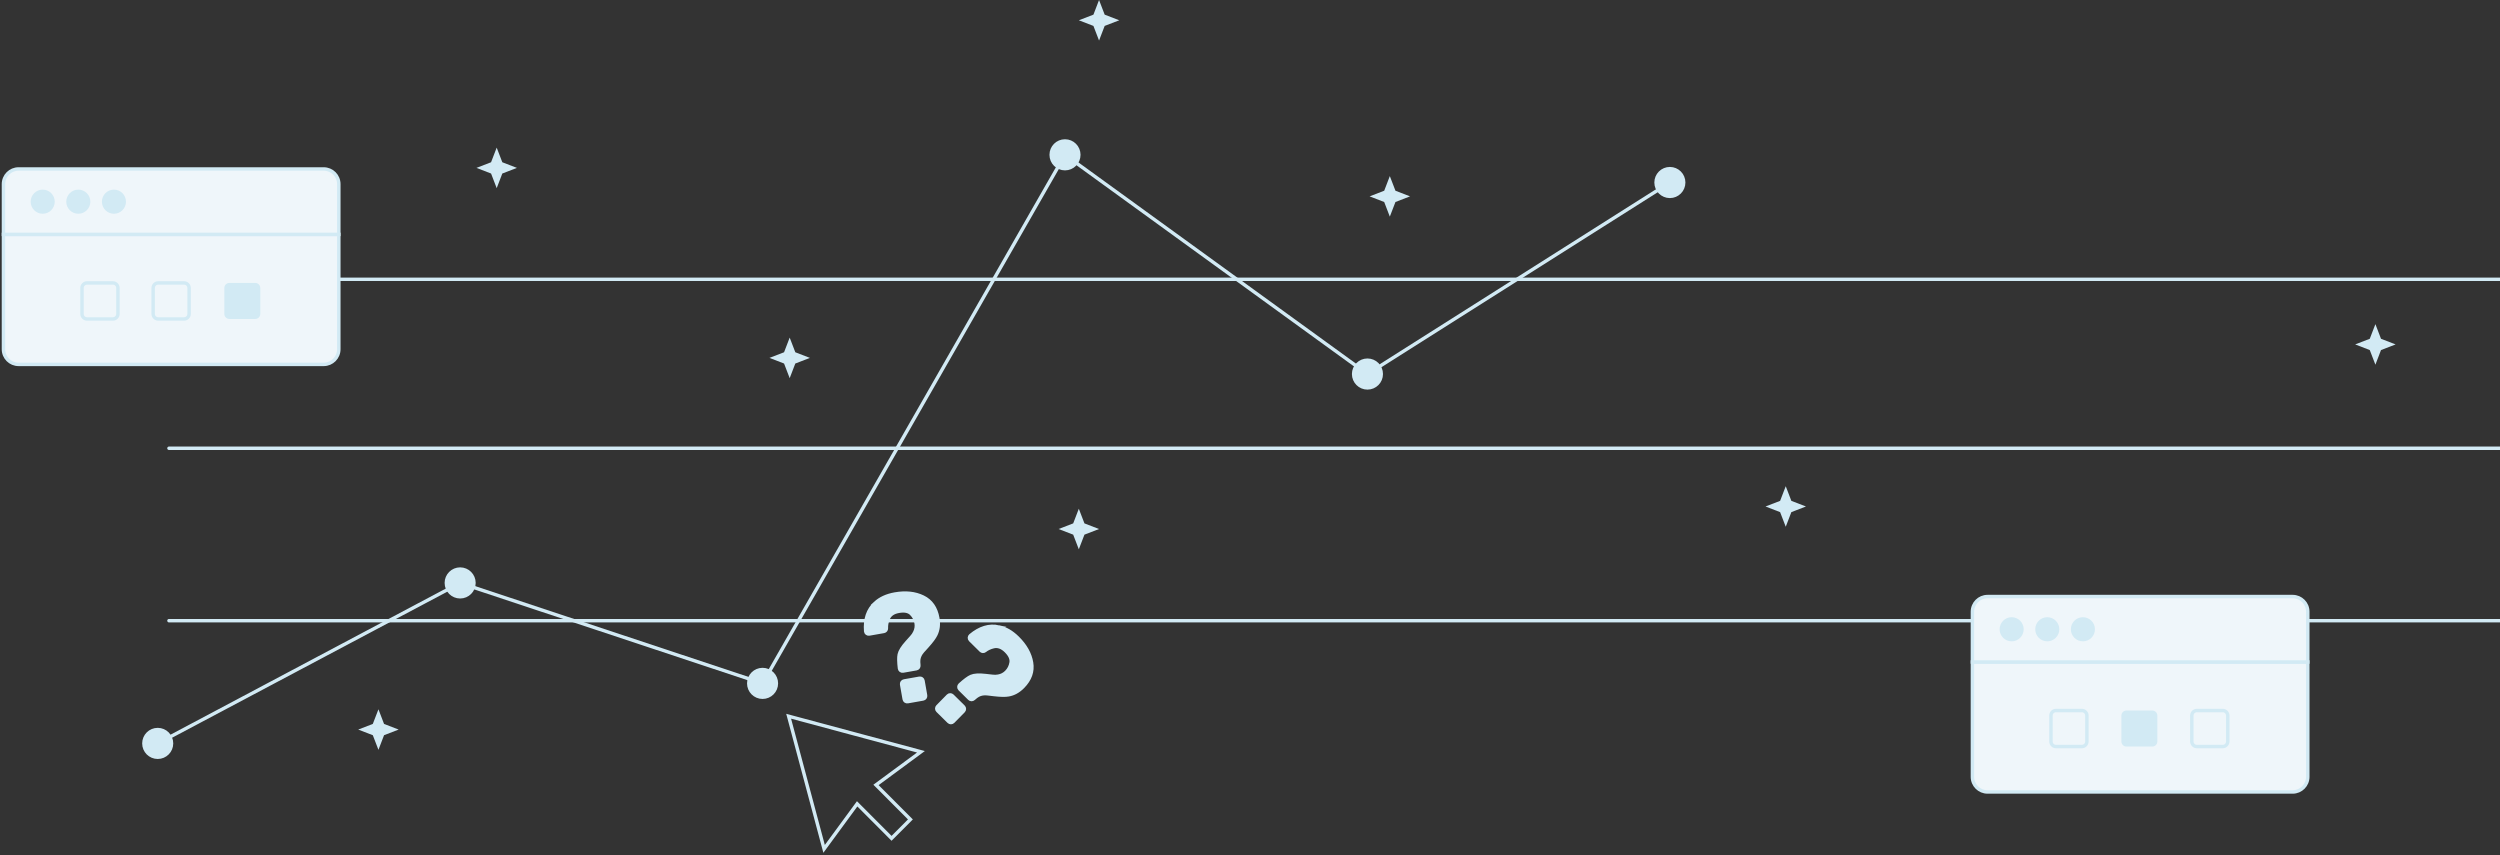 <?xml version="1.0" encoding="UTF-8"?> <svg xmlns="http://www.w3.org/2000/svg" width="725" height="248" viewBox="0 0 725 248" fill="none"><rect x="0" y="0" width="725" height="248" fill="#333333" stroke="none"/><g clip-path="url(#clip0_133_342)"><path d="M45.734 215.59L133.44 169.049L221.147 198.181L308.85 44.897L396.556 108.472L484.262 52.928" stroke="#D2EAF4" stroke-miterlimit="10"></path><path d="M49 180H813" stroke="#D2EAF4" stroke-linecap="round" stroke-linejoin="round"></path><path d="M49 130H813" stroke="#D2EAF4" stroke-linecap="round" stroke-linejoin="round"></path><path d="M49 81H813" stroke="#D2EAF4" stroke-linecap="round" stroke-linejoin="round"></path><path d="M45.736 219.606C47.948 219.606 49.741 217.808 49.741 215.59C49.741 213.372 47.948 211.574 45.736 211.574C43.524 211.574 41.73 213.372 41.73 215.59C41.73 217.808 43.524 219.606 45.736 219.606Z" fill="#D2EAF4" stroke="#D2EAF4" stroke-miterlimit="10"></path><path d="M133.443 173.065C135.655 173.065 137.448 171.267 137.448 169.049C137.448 166.831 135.655 165.033 133.443 165.033C131.231 165.033 129.438 166.831 129.438 169.049C129.438 171.267 131.231 173.065 133.443 173.065Z" fill="#D2EAF4" stroke="#D2EAF4" stroke-miterlimit="10"></path><path d="M308.849 48.913C311.061 48.913 312.854 47.115 312.854 44.897C312.854 42.679 311.061 40.881 308.849 40.881C306.637 40.881 304.844 42.679 304.844 44.897C304.844 47.115 306.637 48.913 308.849 48.913Z" fill="#D2EAF4" stroke="#D2EAF4" stroke-miterlimit="10"></path><path d="M396.56 112.488C398.772 112.488 400.565 110.69 400.565 108.472C400.565 106.254 398.772 104.456 396.56 104.456C394.348 104.456 392.555 106.254 392.555 108.472C392.555 110.69 394.348 112.488 396.56 112.488Z" fill="#D2EAF4" stroke="#D2EAF4" stroke-miterlimit="10"></path><path d="M484.263 56.945C486.475 56.945 488.269 55.147 488.269 52.929C488.269 50.711 486.475 48.913 484.263 48.913C482.051 48.913 480.258 50.711 480.258 52.929C480.258 55.147 482.051 56.945 484.263 56.945Z" fill="#D2EAF4" stroke="#D2EAF4" stroke-miterlimit="10"></path><path d="M1 67.978H98.258V101.275C98.258 103.702 96.293 105.672 93.872 105.672H5.385C2.965 105.672 1 103.702 1 101.275V67.978Z" fill="#EFF6FA" stroke="#D2EAF4" stroke-miterlimit="10"></path><path d="M5.385 49H93.872C96.293 49 98.258 50.97 98.258 53.397V67.978H1V53.397C1 50.97 2.965 49 5.385 49Z" fill="#EFF6FA" stroke="#D2EAF4" stroke-miterlimit="10"></path><path d="M12.382 61.488C14.033 61.488 15.372 60.145 15.372 58.489C15.372 56.833 14.033 55.49 12.382 55.49C10.73 55.49 9.391 56.833 9.391 58.489C9.391 60.145 10.73 61.488 12.382 61.488Z" fill="#D2EAF4" stroke="#D2EAF4" stroke-miterlimit="10"></path><path d="M22.71 61.488C24.361 61.488 25.701 60.145 25.701 58.489C25.701 56.833 24.361 55.49 22.71 55.49C21.058 55.49 19.719 56.833 19.719 58.489C19.719 60.145 21.058 61.488 22.71 61.488Z" fill="#D2EAF4" stroke="#D2EAF4" stroke-miterlimit="10"></path><path d="M33.042 61.488C34.694 61.488 36.033 60.145 36.033 58.489C36.033 56.833 34.694 55.49 33.042 55.49C31.39 55.49 30.051 56.833 30.051 58.489C30.051 60.145 31.39 61.488 33.042 61.488Z" fill="#D2EAF4" stroke="#D2EAF4" stroke-miterlimit="10"></path><path d="M32.738 82.048H25.242C24.433 82.048 23.777 82.705 23.777 83.516V91.032C23.777 91.844 24.433 92.501 25.242 92.501H32.738C33.547 92.501 34.203 91.844 34.203 91.032V83.516C34.203 82.705 33.547 82.048 32.738 82.048Z" stroke="#D2EAF4" stroke-miterlimit="10"></path><path d="M53.375 82.048H45.879C45.07 82.048 44.414 82.705 44.414 83.516V91.032C44.414 91.844 45.07 92.501 45.879 92.501H53.375C54.184 92.501 54.84 91.844 54.84 91.032V83.516C54.84 82.705 54.184 82.048 53.375 82.048Z" stroke="#D2EAF4" stroke-miterlimit="10"></path><path d="M74.016 82.048H66.519C65.71 82.048 65.055 82.705 65.055 83.516V91.032C65.055 91.844 65.71 92.501 66.519 92.501H74.016C74.825 92.501 75.48 91.844 75.48 91.032V83.516C75.48 82.705 74.825 82.048 74.016 82.048Z" fill="#D2EAF4"></path><path d="M258.552 243.116L248.986 233.525L248.574 233.112L248.229 233.582L238.987 246.176L233.868 227.027L233.868 227.027L228.707 207.708L247.973 212.885L247.973 212.885L267.074 218.016L254.507 227.284L254.04 227.629L254.45 228.04L264.018 237.633L258.552 243.116Z" stroke="#D2EAF4"></path><path d="M312.857 147.536L314.488 151.781L318.722 153.416L314.488 155.049L312.857 159.297L311.226 155.049L306.992 153.416L311.229 151.781L312.857 147.536Z" fill="#D2EAF4"></path><path d="M403.048 51.065L404.68 55.312L408.913 56.945L404.68 58.581L403.048 62.825L401.417 58.581L397.184 56.945L401.42 55.312L403.048 51.065Z" fill="#D2EAF4"></path><path d="M318.724 0L320.356 4.248L324.589 5.88L320.356 7.513L318.724 11.761L317.093 7.516L312.859 5.88L317.096 4.248L318.724 0Z" fill="#D2EAF4"></path><path d="M229.009 97.907L230.638 102.155L234.874 103.788L230.638 105.423L229.009 109.668L227.378 105.423L223.145 103.788L227.378 102.155L229.009 97.907Z" fill="#D2EAF4"></path><path d="M109.748 205.694L111.376 209.939L115.612 211.575L111.376 213.207L109.748 217.455L108.116 213.21L103.883 211.575L108.116 209.939L109.748 205.694Z" fill="#D2EAF4"></path><path d="M144.041 42.807L145.669 47.054L149.905 48.687L145.669 50.323L144.041 54.567L142.409 50.323L138.176 48.687L142.409 47.054L144.041 42.807Z" fill="#D2EAF4"></path><path d="M253.796 174.906C255.24 173.566 257.149 172.69 259.523 172.271C262.643 171.72 265.365 172.01 267.692 173.141C270.016 174.273 271.437 176.304 271.951 179.239C272.267 181.038 272.086 182.633 271.408 184.023C271.016 184.861 270.177 185.995 268.896 187.42L267.63 188.821C266.94 189.586 266.537 190.404 266.423 191.281C266.37 191.688 266.385 192.245 266.467 192.954C266.522 193.418 266.209 193.846 265.75 193.925L261.874 194.608C261.377 194.696 260.912 194.344 260.853 193.843C260.634 191.975 260.611 190.627 260.783 189.803C260.985 188.848 261.728 187.658 263.008 186.233L264.309 184.785C264.739 184.325 265.066 183.844 265.291 183.348C265.71 182.489 265.838 181.604 265.677 180.69C265.493 179.637 265.02 178.734 264.254 177.975C263.49 177.219 262.295 176.984 260.669 177.269C259.044 177.553 258.032 178.283 257.553 179.467C257.175 180.396 257.009 181.314 257.05 182.22C257.07 182.654 256.754 183.032 256.328 183.108L252.071 183.858C251.568 183.946 251.088 183.586 251.047 183.073C250.773 179.561 251.691 176.838 253.799 174.906H253.796ZM262.187 197.483L266.654 196.695C267.13 196.61 267.584 196.929 267.665 197.407L268.414 201.678C268.499 202.156 268.18 202.61 267.703 202.692L263.236 203.481C262.76 203.566 262.306 203.247 262.225 202.769L261.476 198.498C261.391 198.02 261.71 197.566 262.187 197.483Z" fill="#D2EAF4" stroke="#D2EAF4" stroke-miterlimit="10"></path><path d="M289.649 181.819C291.576 182.22 293.397 183.27 295.113 184.967C297.37 187.195 298.715 189.587 299.145 192.143C299.575 194.699 298.75 197.038 296.666 199.161C295.388 200.462 293.988 201.239 292.464 201.491C291.555 201.658 290.149 201.632 288.249 201.409L286.378 201.189C285.357 201.069 284.457 201.216 283.679 201.632C283.316 201.825 282.872 202.159 282.346 202.637C282.001 202.951 281.472 202.942 281.141 202.617L278.338 199.847C277.978 199.492 277.993 198.909 278.367 198.569C279.755 197.305 280.837 196.505 281.609 196.168C282.501 195.778 283.898 195.693 285.802 195.913L287.734 196.133C288.357 196.215 288.936 196.206 289.471 196.1C290.409 195.942 291.204 195.535 291.853 194.872C292.602 194.113 293.061 193.198 293.23 192.134C293.4 191.07 292.9 189.959 291.725 188.798C290.57 187.658 289.371 187.233 288.132 187.526C287.158 187.758 286.316 188.153 285.606 188.713C285.264 188.983 284.775 188.945 284.465 188.64L281.387 185.6C281.021 185.24 281.039 184.639 281.431 184.31C284.126 182.047 286.869 181.218 289.658 181.816L289.649 181.819ZM276.18 201.77L279.413 204.962C279.758 205.302 279.761 205.856 279.422 206.202L276.387 209.291C276.048 209.637 275.496 209.64 275.151 209.3L271.917 206.108C271.572 205.768 271.569 205.214 271.908 204.868L274.943 201.778C275.282 201.432 275.835 201.43 276.18 201.77Z" fill="#D2EAF4" stroke="#D2EAF4" stroke-miterlimit="10"></path><path d="M221.146 202.197C223.358 202.197 225.151 200.399 225.151 198.181C225.151 195.963 223.358 194.165 221.146 194.165C218.934 194.165 217.141 195.963 217.141 198.181C217.141 200.399 218.934 202.197 221.146 202.197Z" fill="#D2EAF4" stroke="#D2EAF4" stroke-miterlimit="10"></path><path d="M517.865 141L519.493 145.248L523.73 146.88L519.493 148.516L517.865 152.761L516.233 148.516L512 146.88L516.233 145.248L517.865 141Z" fill="#D2EAF4"></path><path d="M688.865 94L690.493 98.248L694.73 99.88L690.493 101.516L688.865 105.761L687.233 101.516L683 99.88L687.233 98.248L688.865 94Z" fill="#D2EAF4"></path><path d="M572 191.978H669.258V225.275C669.258 227.702 667.293 229.672 664.872 229.672H576.385C573.965 229.672 572 227.702 572 225.275V191.978Z" fill="#EFF6FA" stroke="#D2EAF4" stroke-miterlimit="10"></path><path d="M576.385 173H664.872C667.293 173 669.258 174.97 669.258 177.397V191.978H572V177.397C572 174.97 573.965 173 576.385 173Z" fill="#EFF6FA" stroke="#D2EAF4" stroke-miterlimit="10"></path><path d="M583.378 185.488C585.029 185.488 586.368 184.145 586.368 182.489C586.368 180.833 585.029 179.49 583.378 179.49C581.726 179.49 580.387 180.833 580.387 182.489C580.387 184.145 581.726 185.488 583.378 185.488Z" fill="#D2EAF4" stroke="#D2EAF4" stroke-miterlimit="10"></path><path d="M593.71 185.488C595.361 185.488 596.7 184.145 596.7 182.489C596.7 180.833 595.361 179.49 593.71 179.49C592.058 179.49 590.719 180.833 590.719 182.489C590.719 184.145 592.058 185.488 593.71 185.488Z" fill="#D2EAF4" stroke="#D2EAF4" stroke-miterlimit="10"></path><path d="M604.042 185.488C605.693 185.488 607.033 184.145 607.033 182.489C607.033 180.833 605.693 179.49 604.042 179.49C602.39 179.49 601.051 180.833 601.051 182.489C601.051 184.145 602.39 185.488 604.042 185.488Z" fill="#D2EAF4" stroke="#D2EAF4" stroke-miterlimit="10"></path><path d="M603.738 206.048H596.242C595.433 206.048 594.777 206.705 594.777 207.516V215.033C594.777 215.844 595.433 216.501 596.242 216.501H603.738C604.547 216.501 605.203 215.844 605.203 215.033V207.516C605.203 206.705 604.547 206.048 603.738 206.048Z" stroke="#D2EAF4" stroke-miterlimit="10"></path><path d="M644.59 206.048H637.094C636.285 206.048 635.629 206.705 635.629 207.516V215.033C635.629 215.844 636.285 216.501 637.094 216.501H644.59C645.399 216.501 646.055 215.844 646.055 215.033V207.516C646.055 206.705 645.399 206.048 644.59 206.048Z" stroke="#D2EAF4" stroke-miterlimit="10"></path><path d="M624.164 206.048H616.668C615.859 206.048 615.203 206.705 615.203 207.516V215.033C615.203 215.844 615.859 216.501 616.668 216.501H624.164C624.973 216.501 625.629 215.844 625.629 215.033V207.516C625.629 206.705 624.973 206.048 624.164 206.048Z" fill="#D2EAF4"></path></g><defs><clipPath id="clip0_133_342"><rect width="725" height="248" fill="white"></rect></clipPath></defs></svg> 
